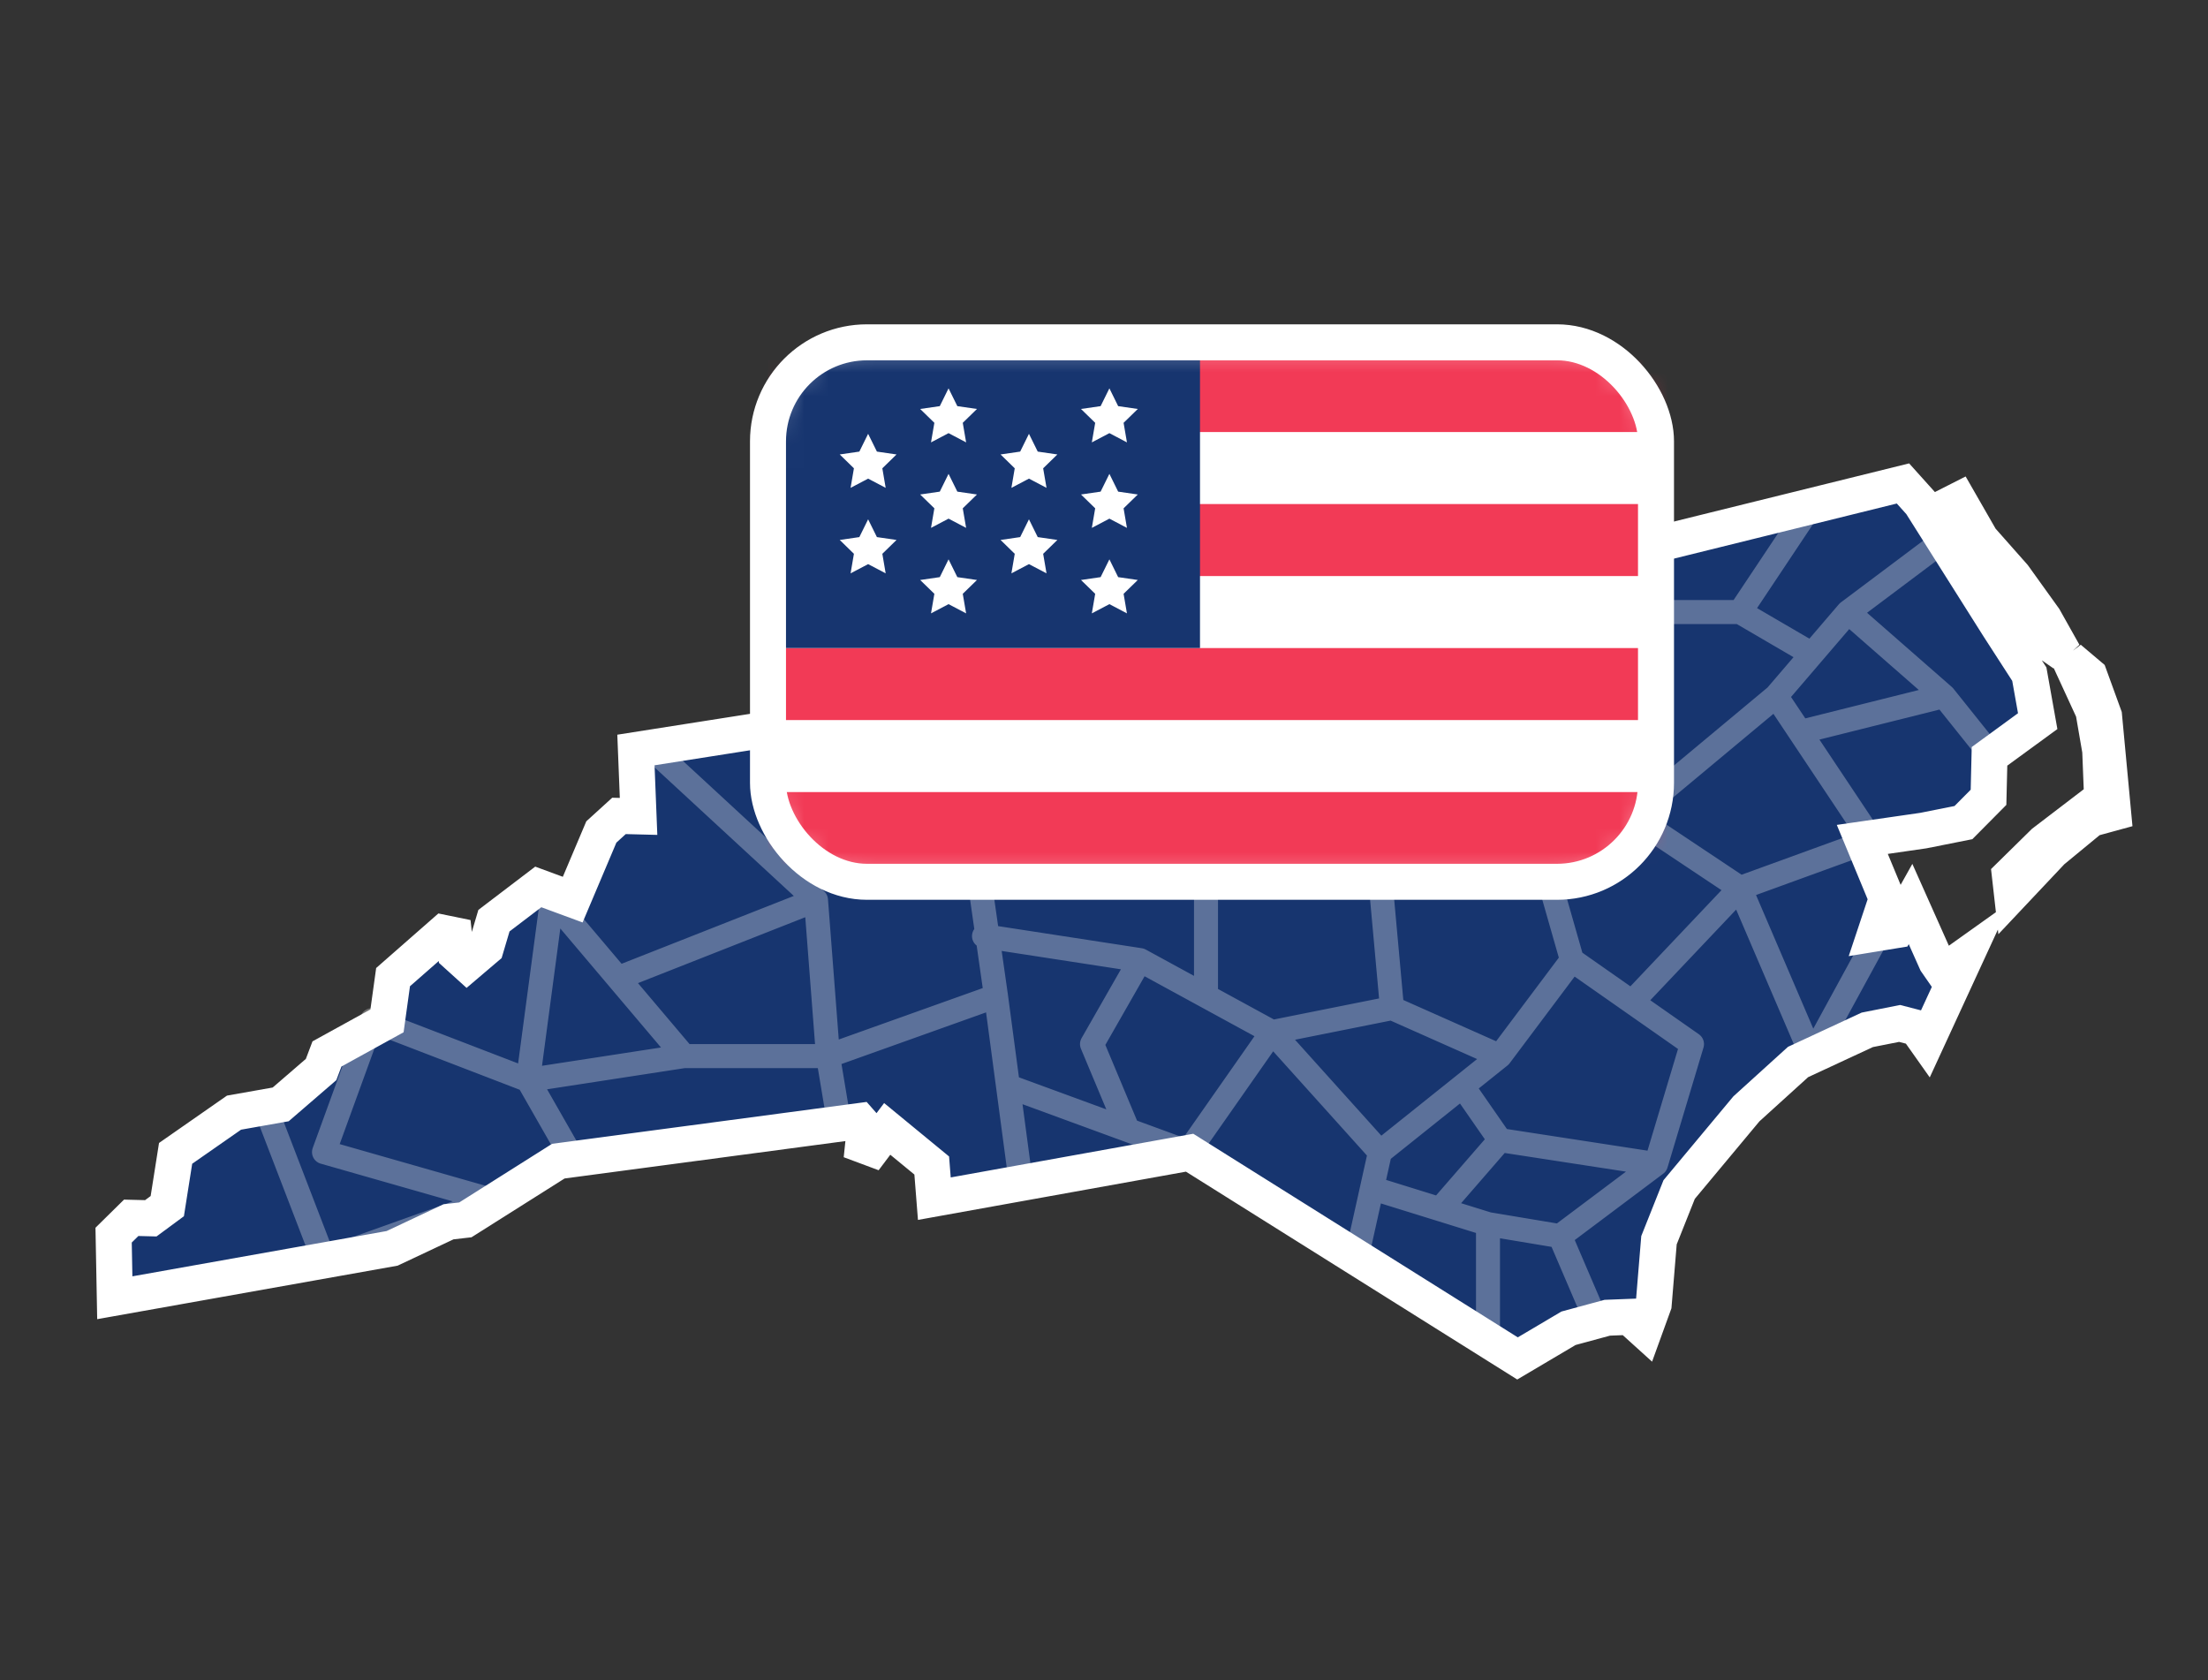 <svg width="92" height="70" viewBox="0 0 92 70" fill="none" xmlns="http://www.w3.org/2000/svg">
<rect x="0" y="0" width="92" height="70" fill="#333333" stroke="none"/>
<path d="M79.29 20.142L63.621 24.016L42.385 28.75L26.497 31.247L26.607 34.014L25.791 33.993L25.056 34.662L23.863 37.481L22.428 36.952L20.581 38.358L20.245 39.49L19.456 40.161L19.005 39.753L18.919 38.957L18.48 38.867L16.378 40.71L16.125 42.532L13.624 43.91L13.378 44.56L11.695 46.012L9.751 46.356L7.317 48.052L6.97 50.251L6.283 50.758L5.467 50.737L4.734 51.459L4.783 54.068L16.338 52.01L18.687 50.904L19.39 50.823L23.263 48.377L35.812 46.706L36.039 46.964L35.961 47.713L36.347 47.857L36.967 47.033L38.822 48.558L38.931 49.94L49.567 48.025L63.23 56.596L65.355 55.339L66.969 54.901L67.892 54.865L68.512 55.426L68.904 54.345L69.124 51.671L69.965 49.559L72.768 46.197L74.919 44.246L77.803 42.906L79.151 42.639L79.866 42.824L80.269 43.394L81.921 39.81L80.969 40.488L80.681 40.073L79.606 37.664L78.997 38.754L78.133 38.895L78.618 37.437L77.596 34.972L80.137 34.605L81.81 34.272L82.855 33.218L82.896 31.511L84.904 30.045L84.555 28.087L83.28 26.113L80.03 20.965L79.29 20.142ZM83.746 36.487L85.159 35.098L87.587 33.243L87.509 31.274L87.226 29.633L86.214 27.435L87.058 28.148L87.669 29.829L88.047 33.864L87.132 34.114L85.5 35.458L83.83 37.23L83.746 36.487ZM85.989 27.231L85.169 25.771L83.903 24.009L82.537 22.465L81.251 20.224L82.088 22.109L82.278 22.795L84.24 25.648L85.262 26.727L85.989 27.231Z" fill="#17356F" stroke="white" stroke-width="1.5"/>
<path opacity="0.3" d="M11 46L13.5 52.5L20.5 50L13.5 48L15.5 42.5L22 45M22 45L23 37.5L25.75 40.75M22 45L28.5 44M22 45L24 48.5M28.5 44H34.5M28.5 44L25.75 40.75M34.5 44L34 37.5M34.5 44L35 47M34.5 44L41.5 41.5M34 37.5L25.75 40.75M34 37.5L27.5 31.5M41.5 41.5L40.5 34.5M41.5 41.5L42 45.25M42.5 49L42 45.25M42 45.25L47 47.083M41 39L47.5 40M47.5 40L45.5 43.5L47 47.083M47.5 40L50.25 41.5M47 47.083L49.5 48L53 43M53 43L50.25 41.5M53 43L58 42M53 43L57.5 48M50.25 41.5V36.5H57.5L58 42M58 42L62.5 44M57.5 48L57.167 49.5M57.5 48L60.938 45.25M56.5 52.5L57.167 49.5M62.5 44L60.938 45.25M62.5 44L65.5 40M57.167 49.5L60 50.379M62 51V55.5M62 51L60 50.379M62 51L65 51.5M60 50.379L62.5 47.5M62.5 47.5L60.938 45.25M62.5 47.5L69 48.5M65.5 40L64.5 36.5M65.5 40L68 41.75M69 48.5L70.5 43.5L68 41.75M69 48.5L65 51.5M65 51.5L66.5 55M68 41.75L72.5 37M72.5 37L68 34L74 29M72.5 37L78 35L75 30.5M72.5 37L75.5 44L78.5 38.5M74 29L75 30.5M74 29L75.5 27.25M75 30.5L81 29M81 29L83 31.5M81 29L77 25.5M77 25.5L75.5 27.25M77 25.5L81 22.5M75.5 27.25L72.5 25.5M72.5 25.5H69M72.5 25.5L75.5 21" stroke="white" stroke-linecap="round" stroke-linejoin="round"/>
<rect x="32" y="14.262" width="37" height="22.476" rx="4.125" fill="white"/>
<mask id="mask0_590_8444" style="mask-type:alpha" maskUnits="userSpaceOnUse" x="32" y="14" width="37" height="23">
<rect x="32" y="14.262" width="37" height="22.476" rx="4.125" fill="#C4C4C4"/>
</mask>
<g mask="url(#mask0_590_8444)">
<path d="M32 33H70V36H32V33Z" fill="#F23A56"/>
<path d="M32 27H70V30H32V27Z" fill="#F23A56"/>
<path d="M32 21H70V24H32V21Z" fill="#F23A56"/>
<path d="M32 15H70V18H32V15Z" fill="#F23A56"/>
<path d="M32 17.54C32 15.585 33.585 14 35.54 14H50V27H32V17.54Z" fill="#17356F"/>
<path d="M36.172 21.636L36.538 22.377L37.355 22.496L36.764 23.073L36.903 23.887L36.172 23.503L35.441 23.887L35.58 23.073L34.989 22.496L35.806 22.377L36.172 21.636Z" fill="white"/>
<path d="M36.172 18.074L36.538 18.815L37.355 18.934L36.764 19.511L36.903 20.325L36.172 19.941L35.441 20.325L35.58 19.511L34.989 18.934L35.806 18.815L36.172 18.074Z" fill="white"/>
<path d="M39.523 23.304L39.889 24.045L40.707 24.164L40.115 24.74L40.255 25.555L39.523 25.17L38.792 25.555L38.932 24.74L38.34 24.164L39.158 24.045L39.523 23.304Z" fill="white"/>
<path d="M39.523 19.742L39.889 20.483L40.707 20.602L40.115 21.178L40.255 21.993L39.523 21.608L38.792 21.993L38.932 21.178L38.34 20.602L39.158 20.483L39.523 19.742Z" fill="white"/>
<path d="M39.523 16.18L39.889 16.921L40.707 17.039L40.115 17.616L40.255 18.431L39.523 18.046L38.792 18.431L38.932 17.616L38.34 17.039L39.158 16.921L39.523 16.18Z" fill="white"/>
<path d="M42.873 21.636L43.239 22.377L44.057 22.496L43.465 23.073L43.605 23.887L42.873 23.503L42.142 23.887L42.281 23.073L41.69 22.496L42.507 22.377L42.873 21.636Z" fill="white"/>
<path d="M42.873 18.074L43.239 18.815L44.057 18.934L43.465 19.511L43.605 20.325L42.873 19.941L42.142 20.325L42.281 19.511L41.69 18.934L42.507 18.815L42.873 18.074Z" fill="white"/>
<path d="M46.225 23.304L46.59 24.045L47.408 24.164L46.816 24.74L46.956 25.555L46.225 25.17L45.493 25.555L45.633 24.74L45.041 24.164L45.859 24.045L46.225 23.304Z" fill="white"/>
<path d="M46.225 19.742L46.59 20.483L47.408 20.602L46.816 21.178L46.956 21.993L46.225 21.608L45.493 21.993L45.633 21.178L45.041 20.602L45.859 20.483L46.225 19.742Z" fill="white"/>
<path d="M46.225 16.18L46.59 16.921L47.408 17.039L46.816 17.616L46.956 18.431L46.225 18.046L45.493 18.431L45.633 17.616L45.041 17.039L45.859 16.921L46.225 16.18Z" fill="white"/>
</g>
<rect x="32" y="14.262" width="37" height="22.476" rx="4.125" stroke="white" stroke-width="1.5"/>
</svg>
